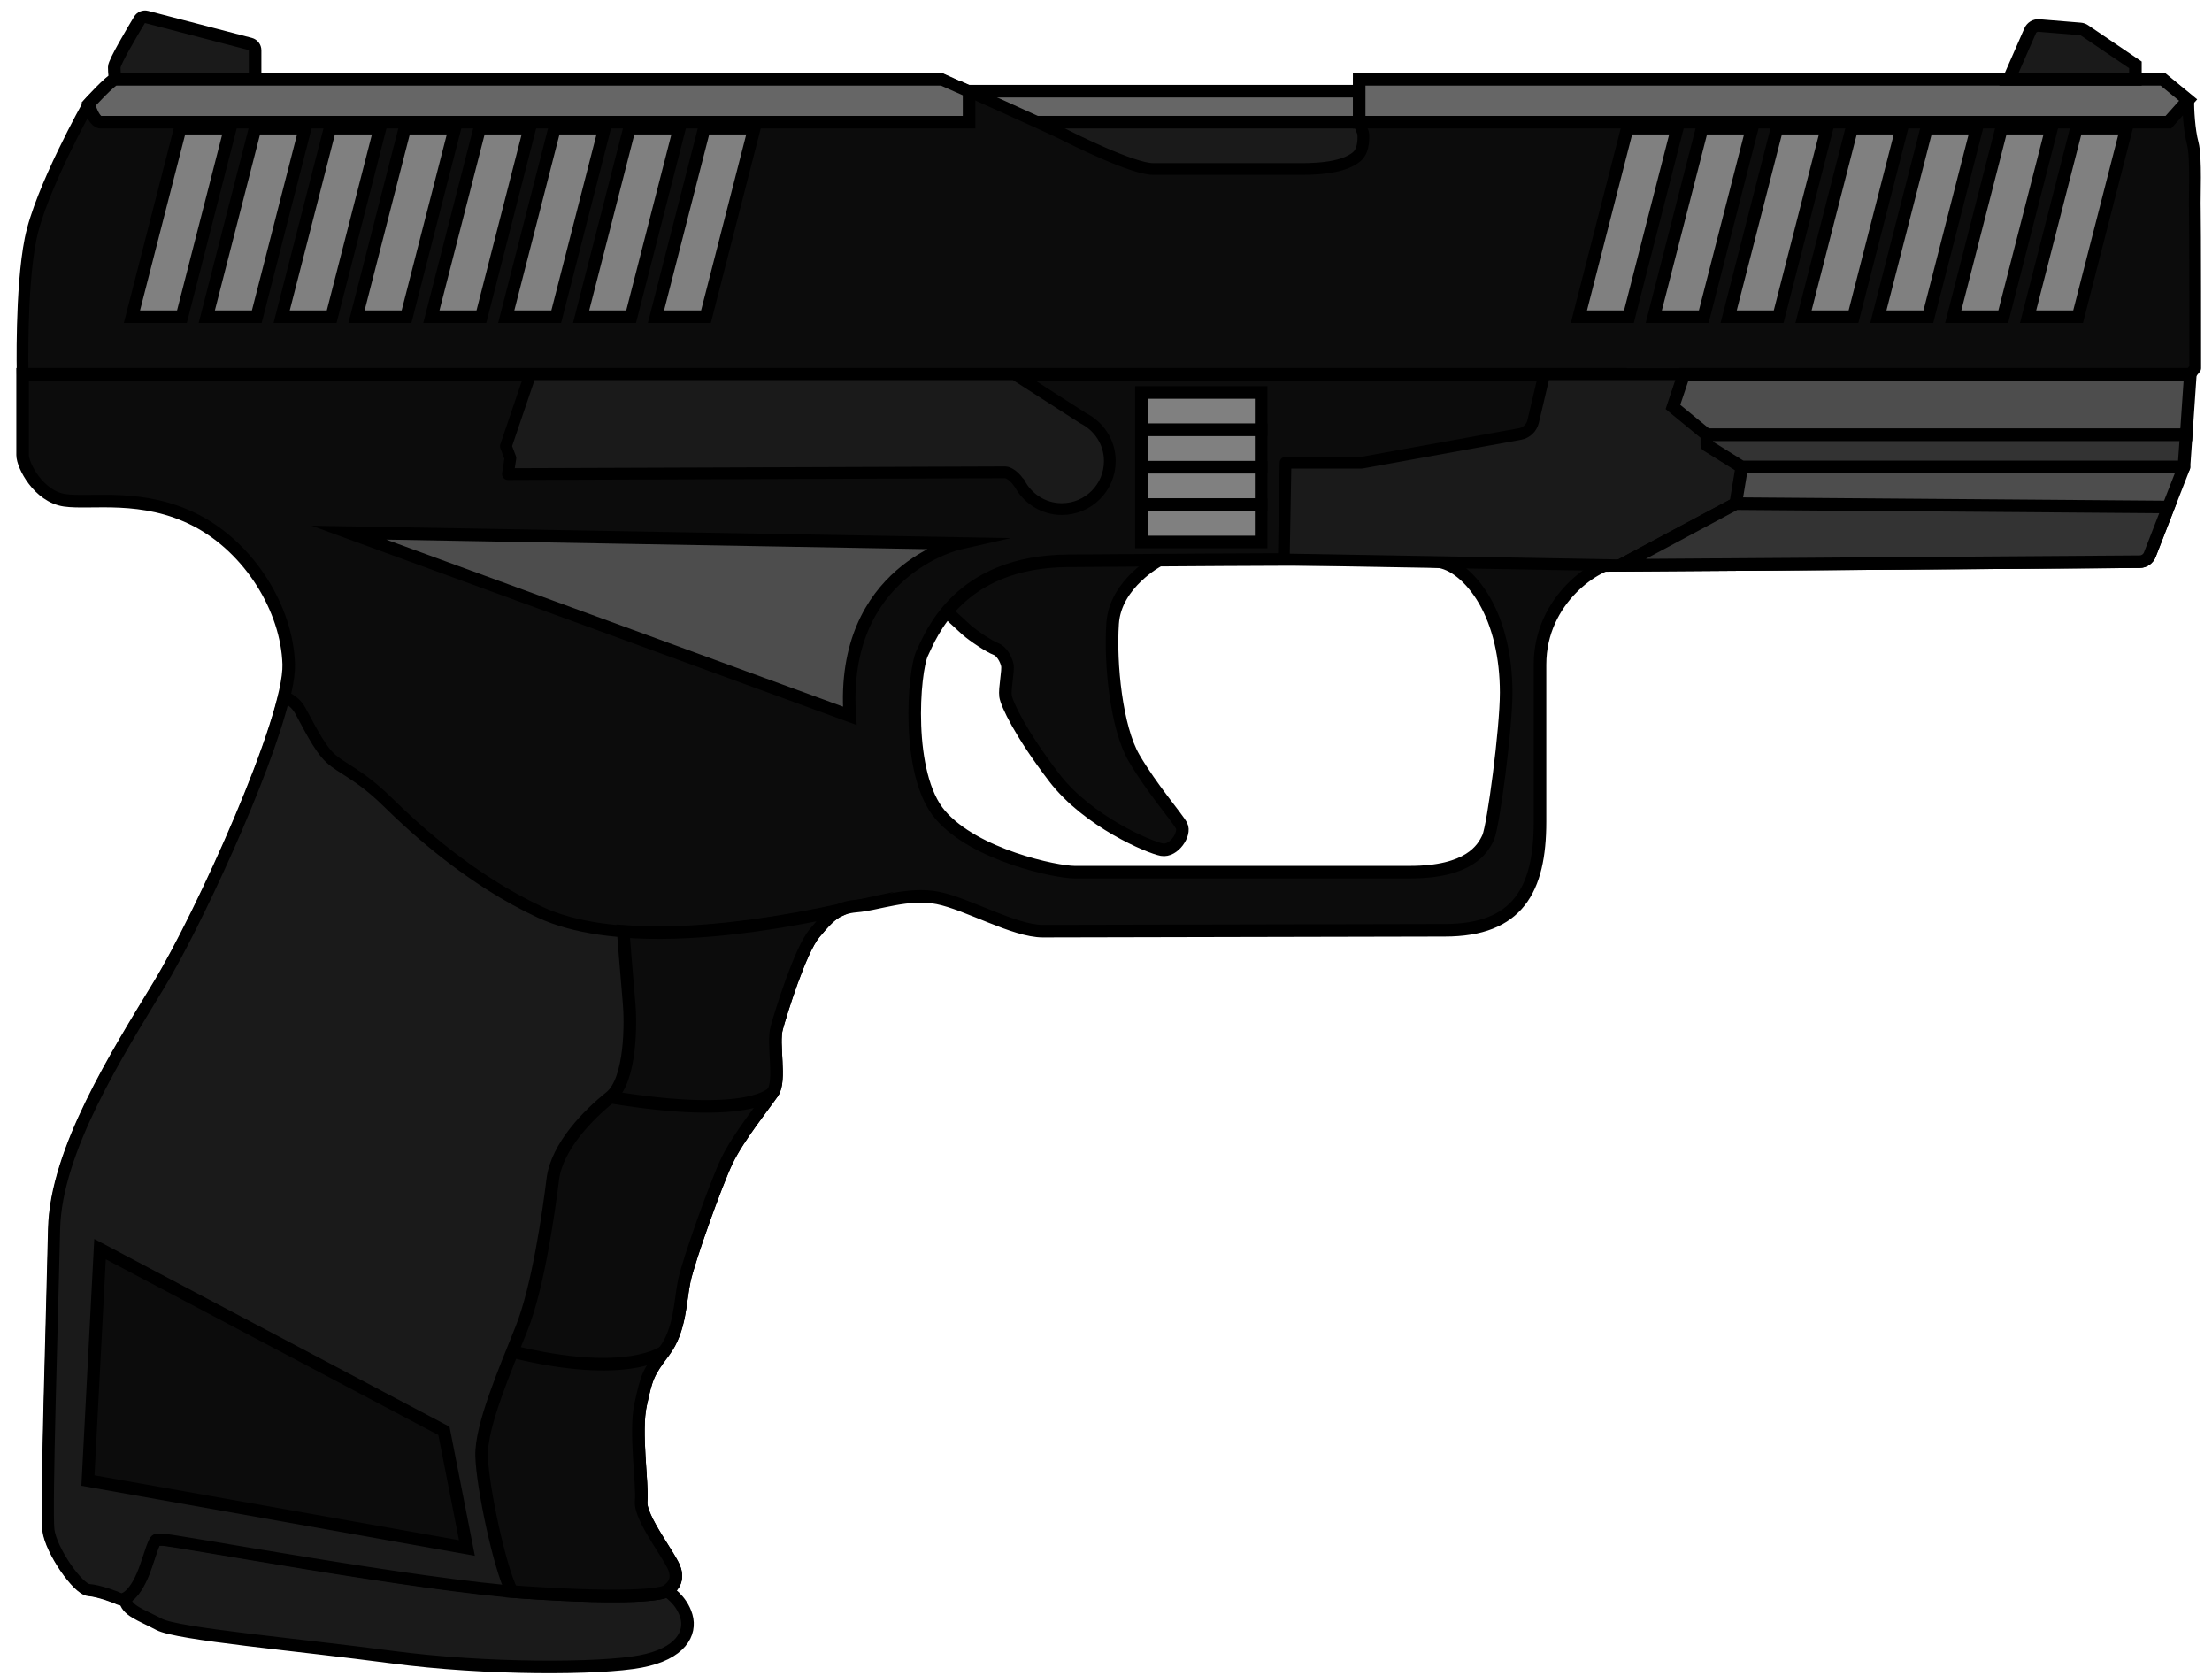 <svg xmlns="http://www.w3.org/2000/svg" width="132" height="100" viewBox="0 0 132 100" fill="none"><path d="M57.826 5.443H81.981V11.168H57.826V5.443Z" fill="#1A1A1A" stroke="black" stroke-width="0.75" stroke-miterlimit="10"></path><path d="M57.828 5.441H81.978V7.291H57.828V5.441Z" fill="#666666" stroke="black" stroke-width="0.75" stroke-miterlimit="10"></path><path d="M39.799 94.921C39.799 94.921 40.666 95.421 40.96 96.432C41.253 97.443 40.634 98.682 38.221 99.138C35.808 99.595 29.025 99.627 23.384 98.877C17.742 98.127 10.601 97.508 9.492 96.921C8.384 96.334 7.536 96.097 7.471 95.417C7.406 94.736 8.433 92.209 8.579 91.524C8.726 90.84 8.628 90.864 9.802 91.06C10.976 91.255 39.15 94.386 39.541 94.41C39.933 94.435 39.799 94.921 39.799 94.921Z" fill="#1A1A1A" stroke="black" stroke-width="0.75" stroke-miterlimit="10"></path><path d="M69.166 33.423C69.166 33.423 66.558 34.785 66.395 37.198C66.232 39.611 66.623 43.426 67.667 45.22C68.71 47.014 70.243 48.774 70.504 49.264C70.765 49.753 70.047 50.829 69.33 50.698C68.612 50.568 64.928 49.035 62.906 46.394C60.884 43.753 60.069 41.992 60.004 41.535C59.939 41.079 60.183 40.019 60.11 39.676C60.036 39.334 59.767 38.845 59.425 38.723C59.083 38.6 58.104 37.965 57.664 37.573C57.224 37.182 56.504 36.496 56.504 36.496C56.504 36.496 57.354 34.588 59.996 33.814C62.637 33.041 69.167 33.187 69.167 33.187L69.166 33.423Z" fill="#0C0C0C" stroke="black" stroke-width="0.75" stroke-miterlimit="10"></path><path d="M130.707 22.329L131 21.962C131 21.962 131 13.011 130.976 12.424C130.951 11.837 131.073 9.391 130.853 8.56C130.633 7.728 130.58 6.542 130.58 5.967L129.064 4.732H81.109V7.206C81.109 7.451 81.353 7.891 81.353 7.989C81.353 8.087 81.43 8.919 80.995 9.318C80.114 10.125 78.06 10.084 77.408 10.084H68.815C67.592 10.084 64.005 8.291 63.435 7.997C62.864 7.704 56.261 4.732 56.228 4.732H6.875C6.63 4.732 5.285 6.212 5.285 6.212C5.285 6.212 2.413 11.307 1.821 14.274C1.228 17.242 1.351 22.329 1.351 22.329L130.707 22.329Z" fill="#0C0C0C" stroke="black" stroke-width="0.7" stroke-linecap="round" stroke-linejoin="round"></path><path d="M96.699 33.501C95.329 33.501 91.899 35.741 91.899 39.651V49.027C91.899 53.077 90.582 55.508 86.213 55.508L62.229 55.561C60.529 55.561 57.729 53.931 55.969 53.581C54.209 53.221 52.319 53.971 51.109 54.061C49.899 54.161 49.449 54.681 48.599 55.691C47.749 56.711 46.609 60.391 46.349 61.341C46.089 62.281 46.609 64.471 46.119 65.181C45.629 65.901 44.069 67.831 43.379 69.261C42.699 70.691 41.099 75.191 40.839 76.401C40.579 77.611 40.609 79.341 39.629 80.641C38.649 81.941 38.589 82.171 38.229 83.801C37.869 85.431 38.359 88.561 38.259 89.581C38.159 90.591 40.089 92.971 40.279 93.681C40.479 94.401 40.059 94.731 39.799 94.921C39.529 95.121 37.709 95.441 31.379 95.021C25.059 94.601 10.189 91.831 9.699 91.861C9.209 91.891 9.339 91.531 8.719 93.391C8.099 95.251 7.349 95.491 7.149 95.401C6.959 95.301 5.929 94.911 5.299 94.861C4.659 94.811 3.049 92.511 2.899 91.291C2.749 90.061 3.139 78.031 3.239 73.341C3.339 68.641 7.009 62.871 9.499 58.761C11.999 54.651 17.329 42.931 17.229 39.631C17.129 36.341 14.909 32.721 11.719 31.061C8.519 29.401 5.429 30.081 3.859 29.851C2.299 29.621 1.349 27.771 1.349 27.151V22.331H96.699V33.501ZM56.109 48.621C58.189 51.041 63.049 52.041 64.129 52.041H84.129C87.659 52.041 88.489 50.671 88.809 49.961C89.119 49.251 89.879 43.481 89.879 41.331C89.879 39.181 89.419 37.271 88.589 35.831C87.749 34.381 86.659 33.581 85.769 33.501C83.179 33.281 70.539 33.421 63.759 33.461C57.179 33.491 55.549 37.911 55.029 38.981C54.519 40.061 54.029 46.201 56.109 48.621Z" fill="#0C0C0C" stroke="black" stroke-width="0.75" stroke-miterlimit="10"></path><path d="M15.223 4.732V2.999C15.223 2.822 15.103 2.667 14.931 2.622L8.753 1.013C8.587 0.969 8.411 1.04 8.322 1.188C7.914 1.864 6.818 3.711 6.818 4.003C6.818 4.361 6.875 4.732 6.875 4.732H15.223Z" fill="#1A1A1A" stroke="black" stroke-width="0.75" stroke-miterlimit="10"></path><path d="M81.108 4.731V5.441V7.291H129.398L130.578 5.971L129.068 4.731H81.108Z" fill="#666666" stroke="black" stroke-width="0.75" stroke-miterlimit="10"></path><path d="M5.288 6.211C5.648 7.391 6.018 7.291 6.018 7.291H57.828V5.441C56.908 5.031 56.238 4.731 56.228 4.731H6.878C6.628 4.731 5.288 6.211 5.288 6.211Z" fill="#666666" stroke="black" stroke-width="0.75" stroke-miterlimit="10"></path><path d="M119.881 4.731L121.149 1.835C121.239 1.63 121.449 1.504 121.673 1.522L124.145 1.725C124.235 1.732 124.322 1.763 124.397 1.814L127.43 3.872V4.731H119.881Z" fill="#1A1A1A" stroke="black" stroke-width="0.75" stroke-miterlimit="10"></path><path d="M126.895 7.648H123.911L121.025 18.898H124.009L126.895 7.648Z" fill="#808080" stroke="black" stroke-width="0.75" stroke-miterlimit="10"></path><path d="M122.428 7.648H119.444L116.558 18.898H119.542L122.428 7.648Z" fill="#808080" stroke="black" stroke-width="0.75" stroke-miterlimit="10"></path><path d="M117.959 7.648H114.975L112.089 18.898H115.073L117.959 7.648Z" fill="#808080" stroke="black" stroke-width="0.75" stroke-miterlimit="10"></path><path d="M113.492 7.648H110.508L107.623 18.898H110.606L113.492 7.648Z" fill="#808080" stroke="black" stroke-width="0.75" stroke-miterlimit="10"></path><path d="M109.025 7.648H106.042L103.156 18.898H106.14L109.025 7.648Z" fill="#808080" stroke="black" stroke-width="0.75" stroke-miterlimit="10"></path><path d="M104.557 7.648H101.573L98.687 18.898H101.671L104.557 7.648Z" fill="#808080" stroke="black" stroke-width="0.75" stroke-miterlimit="10"></path><path d="M100.09 7.648H97.106L94.22 18.898H97.204L100.09 7.648Z" fill="#808080" stroke="black" stroke-width="0.75" stroke-miterlimit="10"></path><path d="M40.547 7.648H37.563L34.677 18.898H37.661L40.547 7.648Z" fill="#808080" stroke="black" stroke-width="0.75" stroke-miterlimit="10"></path><path d="M36.078 7.648H33.094L30.209 18.898H33.192L36.078 7.648Z" fill="#808080" stroke="black" stroke-width="0.75" stroke-miterlimit="10"></path><path d="M45.014 7.648H42.03L39.144 18.898H42.128L45.014 7.648Z" fill="#808080" stroke="black" stroke-width="0.75" stroke-miterlimit="10"></path><path d="M31.611 7.648H28.628L25.742 18.898H28.726L31.611 7.648Z" fill="#808080" stroke="black" stroke-width="0.75" stroke-miterlimit="10"></path><path d="M27.145 7.648H24.161L21.275 18.898H24.259L27.145 7.648Z" fill="#808080" stroke="black" stroke-width="0.75" stroke-miterlimit="10"></path><path d="M22.678 7.648H19.694L16.808 18.898H19.792L22.678 7.648Z" fill="#808080" stroke="black" stroke-width="0.75" stroke-miterlimit="10"></path><path d="M18.209 7.648H15.225L12.339 18.898H15.323L18.209 7.648Z" fill="#808080" stroke="black" stroke-width="0.75" stroke-miterlimit="10"></path><path d="M13.742 7.648H10.758L7.873 18.898H10.856L13.742 7.648Z" fill="#808080" stroke="black" stroke-width="0.75" stroke-miterlimit="10"></path><path d="M2.899 91.291C3.049 92.511 4.659 94.811 5.299 94.861C5.929 94.911 6.959 95.301 7.149 95.401C7.349 95.491 8.099 95.251 8.719 93.391C9.339 91.531 9.209 91.891 9.699 91.861C10.189 91.831 25.059 94.601 31.379 95.021C37.709 95.441 39.529 95.121 39.799 94.921C40.059 94.731 40.479 94.401 40.279 93.681C40.089 92.971 38.159 90.591 38.259 89.581C38.359 88.561 37.869 85.431 38.229 83.801C38.589 82.171 38.649 81.941 39.629 80.641C40.609 79.341 40.579 77.611 40.839 76.401C41.099 75.191 42.699 70.691 43.379 69.261C44.069 67.831 45.629 65.901 46.119 65.181C46.609 64.471 46.089 62.281 46.349 61.341C46.609 60.391 47.749 56.711 48.599 55.691C49.169 55.011 49.559 54.561 50.119 54.301C43.269 55.791 36.339 56.341 32.229 54.431C28.119 52.521 24.819 49.511 23.129 47.851C21.439 46.191 20.389 45.871 19.709 45.231C19.019 44.601 18.309 43.081 17.919 42.401C17.529 41.711 16.949 41.591 16.949 41.591H16.939C15.819 46.231 11.629 55.261 9.499 58.761C7.009 62.871 3.339 68.641 3.239 73.341C3.139 78.031 2.749 90.061 2.899 91.291Z" fill="#1A1A1A" stroke="black" stroke-width="0.7" stroke-linecap="round" stroke-linejoin="round"></path><path d="M68.115 23.418H75.256V25.649H68.115V23.418Z" fill="#808080" stroke="black" stroke-width="0.75" stroke-miterlimit="10"></path><path d="M68.115 25.649H75.256V27.879H68.115V25.649Z" fill="#808080" stroke="black" stroke-width="0.75" stroke-miterlimit="10"></path><path d="M68.115 27.879H75.256V30.109H68.115V27.879Z" fill="#808080" stroke="black" stroke-width="0.75" stroke-miterlimit="10"></path><path d="M68.115 30.109H75.256V32.34H68.115V30.109Z" fill="#808080" stroke="black" stroke-width="0.75" stroke-miterlimit="10"></path><path d="M57.213 32.426C57.213 32.426 50.119 34.035 50.71 42.711L20.822 31.782L57.213 32.426Z" fill="#4D4D4D" stroke="black" stroke-width="0.75" stroke-miterlimit="10"></path><path d="M100.485 22.331L99.833 24.282L101.854 25.945V26.565L103.941 27.869L103.583 30.054L96.699 33.731L76.61 33.38L76.713 27.608H81.262L90.703 25.897C91.089 25.828 91.396 25.536 91.487 25.154L92.153 22.331H100.485Z" fill="#1A1A1A" stroke="black" stroke-width="0.7" stroke-linecap="round" stroke-linejoin="round"></path><path d="M101.854 25.945H130.462L130.709 22.331H100.485L99.832 24.282L101.854 25.945Z" fill="#4D4D4D" stroke="black" stroke-width="0.75" stroke-miterlimit="10"></path><path d="M101.853 25.945V26.565L103.94 27.869H130.326L130.461 25.945H101.853Z" fill="#333333" stroke="black" stroke-width="0.75" stroke-linecap="round" stroke-linejoin="round"></path><path d="M96.698 33.731L127.681 33.514C127.951 33.512 128.193 33.346 128.291 33.094L129.398 30.251L130.328 27.871H103.938L103.578 30.051L96.698 33.731Z" fill="#4D4D4D" stroke="black" stroke-width="0.75" stroke-linecap="round" stroke-linejoin="round"></path><path d="M28.739 86.881C28.789 88.691 29.799 93.491 30.539 94.951V94.961C30.829 94.981 31.109 95.001 31.379 95.021C37.709 95.441 39.529 95.121 39.799 94.921C40.059 94.731 40.479 94.401 40.279 93.681C40.089 92.971 38.159 90.591 38.259 89.581C38.359 88.561 37.869 85.431 38.229 83.801C38.589 82.171 38.649 81.941 39.629 80.641C40.609 79.341 40.579 77.611 40.839 76.401C41.099 75.191 42.699 70.691 43.379 69.261C44.069 67.831 45.629 65.901 46.119 65.181C46.609 64.471 46.089 62.281 46.349 61.341C46.609 60.391 47.749 56.711 48.599 55.691C49.169 55.011 49.559 54.561 50.119 54.301C45.559 55.291 40.959 55.871 37.189 55.571C37.189 55.571 37.439 58.761 37.539 59.831C37.639 60.911 37.689 64.431 36.419 65.461C35.139 66.481 33.239 68.391 32.989 70.351C32.749 72.301 32.109 76.801 31.129 79.251C30.159 81.701 28.689 85.071 28.739 86.881Z" fill="#0C0C0C" stroke="black" stroke-width="0.75" stroke-miterlimit="10"></path><path d="M30.188 26.625L31.647 22.331H60.555L64.643 24.958C65.579 25.429 66.228 26.389 66.228 27.509C66.228 29.092 64.946 30.375 63.363 30.375C62.251 30.375 61.298 29.735 60.823 28.809L60.814 28.818C60.376 28.189 60 28.182 60 28.182L30.31 28.288L30.457 27.334L30.188 26.625Z" fill="#1A1A1A" stroke="black" stroke-width="0.7" stroke-linecap="round" stroke-linejoin="round"></path><path d="M96.698 33.731L127.681 33.514C127.951 33.512 128.193 33.346 128.291 33.094L129.398 30.251L103.578 30.051L96.698 33.731Z" fill="#333333" stroke="black" stroke-width="0.75" stroke-miterlimit="10"></path><path d="M46.119 65.181C46.119 65.181 44.848 66.854 36.419 65.461" stroke="black" stroke-width="0.75" stroke-miterlimit="10"></path><path d="M39.629 80.641C39.629 80.641 37.458 82.344 30.572 80.641" stroke="black" stroke-width="0.75" stroke-miterlimit="10"></path><path d="M27.863 92.366L26.492 85.376L5.969 74.533L5.248 88.341L27.863 92.366Z" fill="#0C0C0C" stroke="black" stroke-width="0.75" stroke-miterlimit="10"></path></svg>